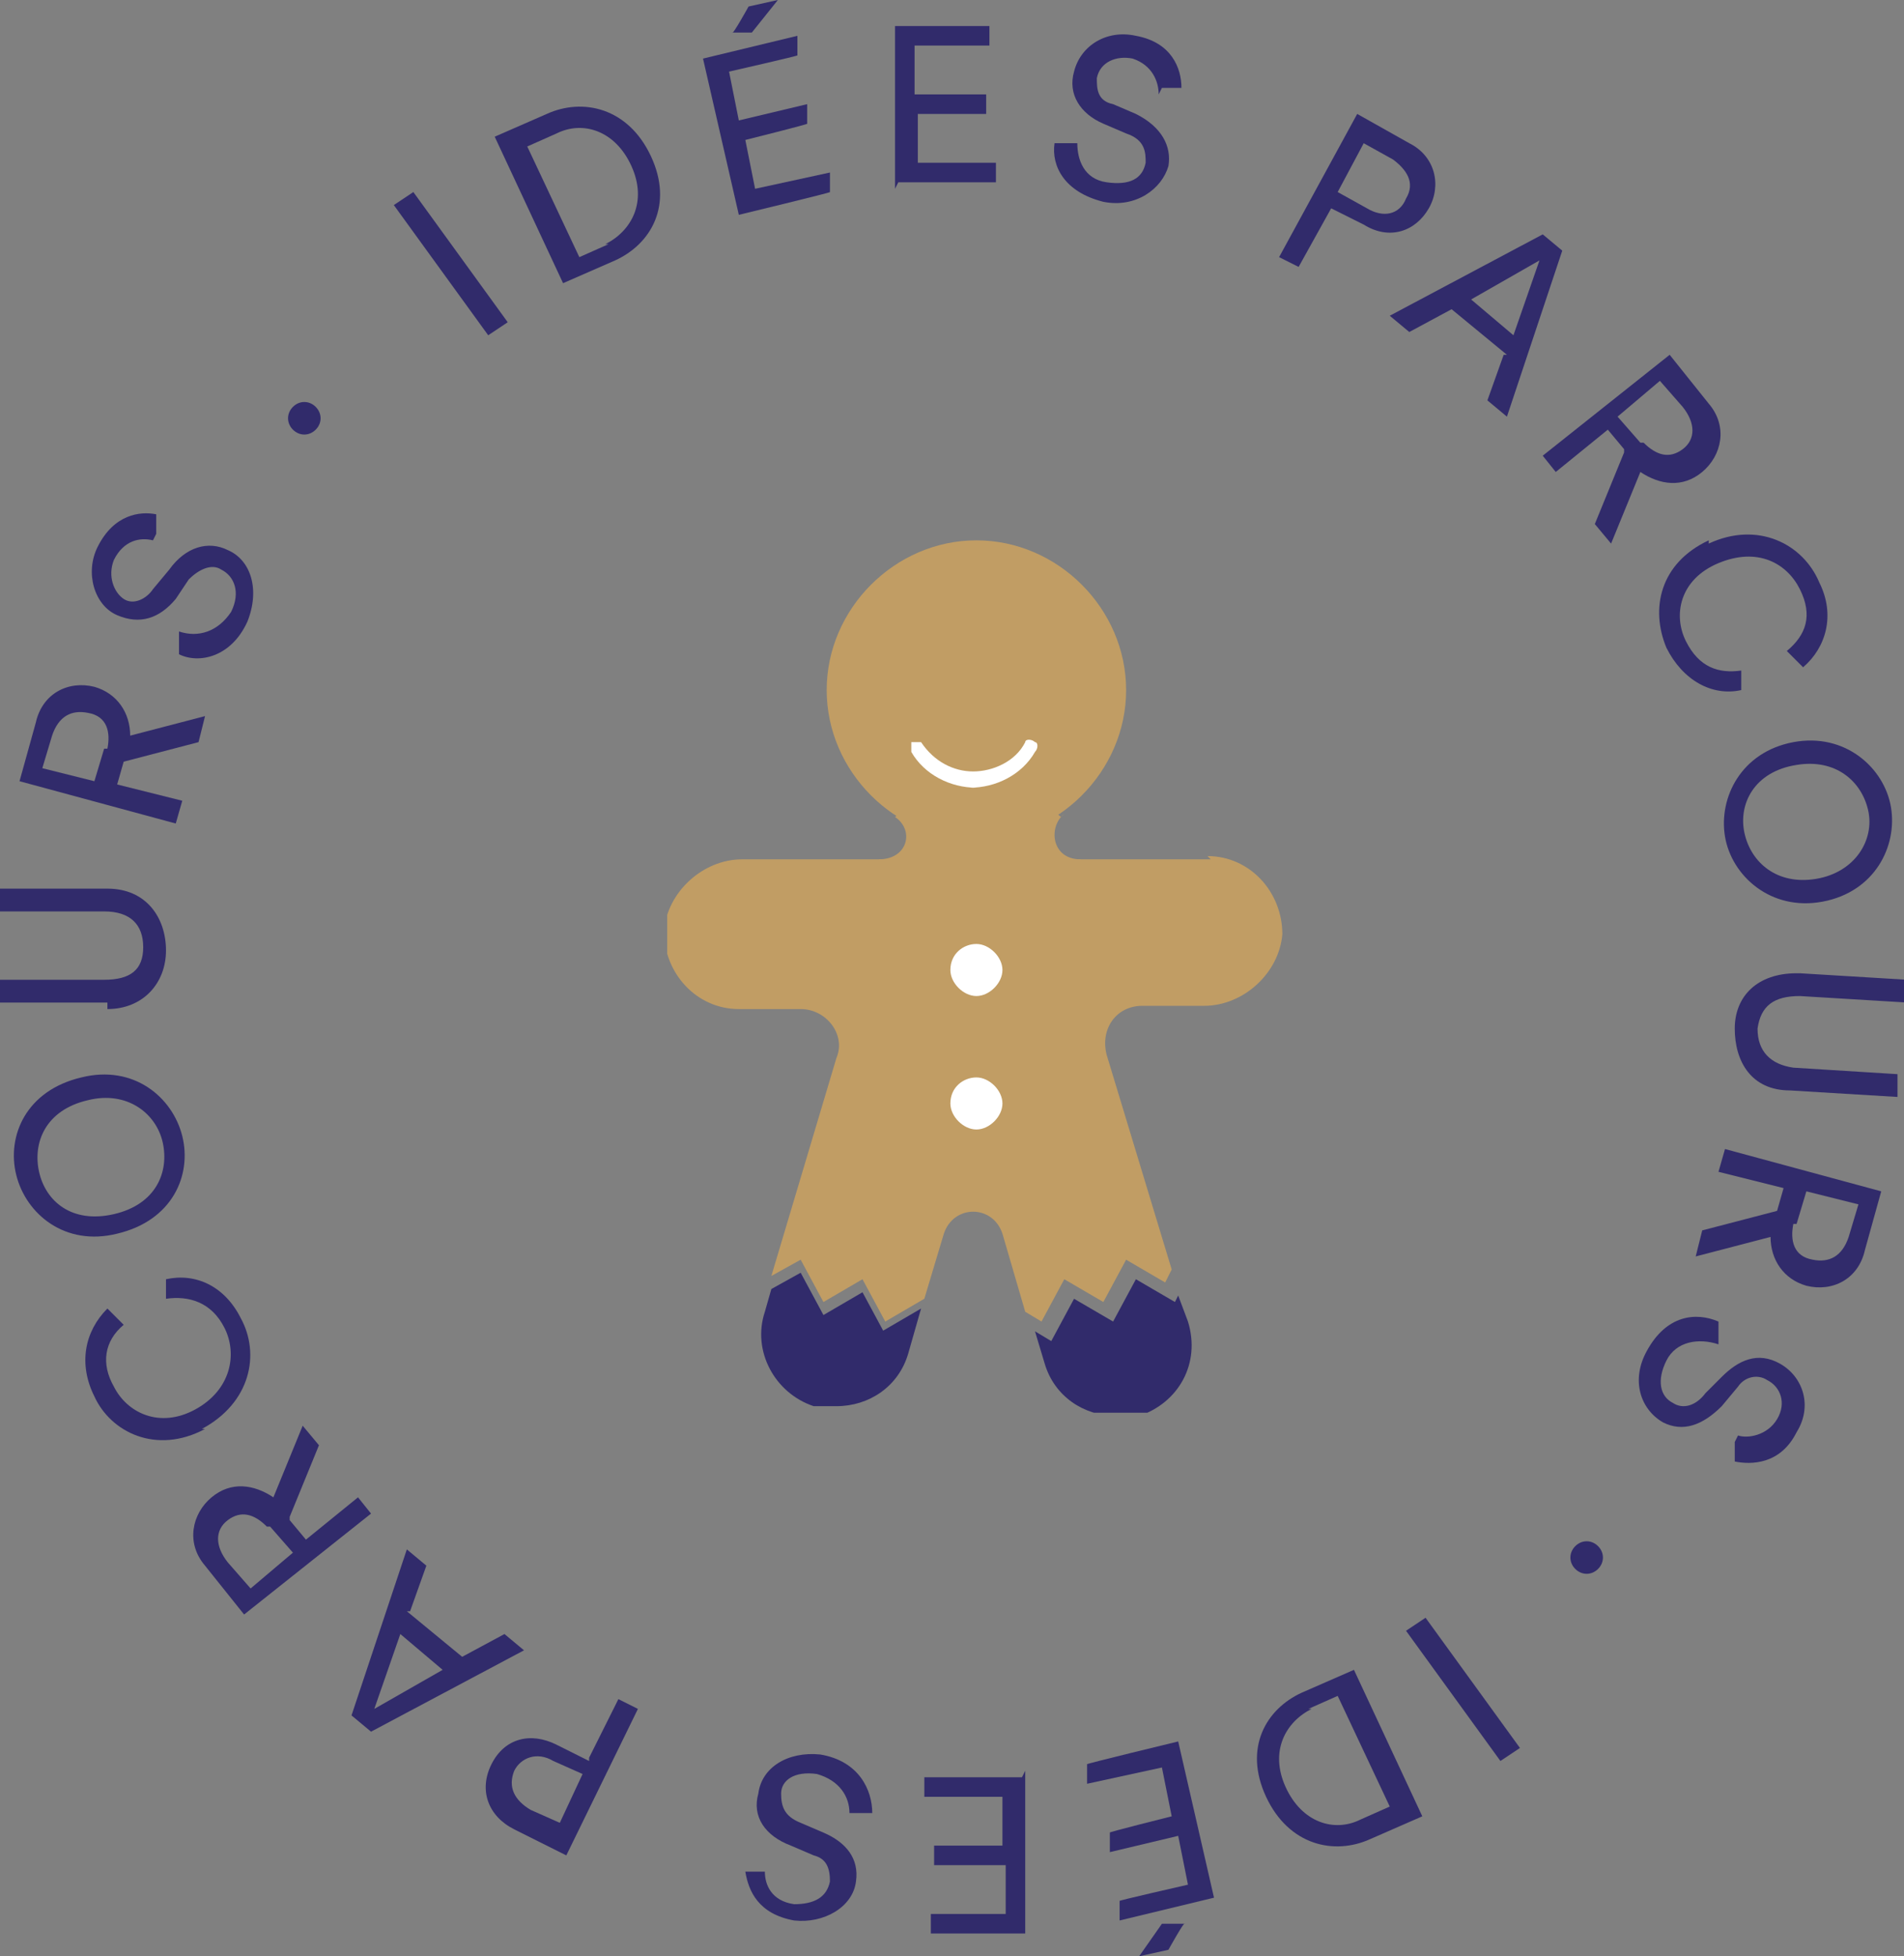 <?xml version="1.0" encoding="UTF-8"?>
<svg xmlns="http://www.w3.org/2000/svg" xmlns:xlink="http://www.w3.org/1999/xlink" version="1.1" viewBox="0 0 58.5 60.1">
  <rect x="0" y="0" width="58.5" height="60.1" fill="#808080" stroke="none"/>
  <defs>
    <style>
      .cls-1 {
        fill: none;
      }

      .cls-2 {
        fill: #c19d64;
      }

      .cls-3 {
        fill: #fff;
      }

      .cls-4 {
        fill: #312b6b;
      }

      .cls-5 {
        clip-path: url(#clippath);
      }
    </style>
    <clipPath id="clippath">
      <rect class="cls-1" x="20.5" y="16.6" width="19" height="26.8"/>
    </clipPath>
  </defs>
  <!-- Generator: Adobe Illustrator 28.7.2, SVG Export Plug-In . SVG Version: 1.2.0 Build 154)  -->
  <g>
    <g id="Calque_1">
      <g>
        <path class="cls-4" d="M15,10.3l-2.9-4,.6-.4,2.9,4-.6.4Z"/>
        <path class="cls-4" d="M17.3,8.7l-2.1-4.5,1.6-.7c1.1-.5,2.5-.2,3.2,1.3.7,1.5,0,2.7-1.1,3.2l-1.6.7ZM18.6,7.5c.8-.4,1.3-1.3.8-2.4-.5-1.1-1.5-1.4-2.3-1l-.9.4,1.6,3.4.9-.4Z"/>
        <path class="cls-4" d="M22.7,6.6l-1.1-4.8,2.9-.7v.6c.1,0-2.1.5-2.1.5l.3,1.5,2.1-.5v.6c.1,0-1.9.5-1.9.5l.3,1.5,2.3-.5v.6c.1,0-2.8.7-2.8.7ZM23.1,1h-.6c0,.1.5-.8.5-.8l.9-.2-.8,1Z"/>
        <path class="cls-4" d="M27.5,5.8V.8c-.1,0,2.9,0,2.9,0v.6s-2.3,0-2.3,0v1.5s2.2,0,2.2,0v.6s-2.1,0-2.1,0v1.5s2.4,0,2.4,0v.6s-3,0-3,0Z"/>
        <path class="cls-4" d="M35.6,2.9c0-.4-.2-.9-.8-1.1-.5-.1-1,.1-1.1.6,0,.3,0,.7.5.8l.7.3c.8.4,1.1,1,1,1.6-.2.7-1,1.3-2,1.1-1.2-.3-1.6-1.1-1.5-1.8h.7c0,.5.2,1.1.9,1.2.7.1,1.1-.1,1.2-.6,0-.3,0-.7-.6-.9l-.7-.3c-.7-.3-1.1-.9-.9-1.6.2-.8,1-1.3,1.9-1.1,1.1.2,1.4,1,1.4,1.6h-.6Z"/>
        <path class="cls-4" d="M40.9,6.4l-1,1.8-.6-.3,2.4-4.4,1.6.9c.8.4,1,1.3.6,2-.4.7-1.2,1-2,.5l-1-.5ZM42,6.4c.5.3,1,.2,1.2-.3.3-.5,0-.9-.4-1.2l-.9-.5-.8,1.5.9.5Z"/>
        <path class="cls-4" d="M46.3,10.9l-1.7-1.4-1.3.7-.6-.5,4.7-2.5.6.5-1.7,5.1-.6-.5.5-1.4ZM45.2,9.2l1.3,1.1.8-2.3-2.1,1.2Z"/>
        <path class="cls-4" d="M49.9,13.8l-.5-.6-1.6,1.3-.4-.5,3.9-3.1,1.2,1.5c.6.7.4,1.6-.2,2.1-.6.5-1.3.4-1.9,0l-.9,2.2-.5-.6.9-2.2ZM50.5,13.6c.4.4.8.5,1.2.2.4-.3.4-.8,0-1.3l-.7-.8-1.3,1.1.7.8Z"/>
        <path class="cls-4" d="M52.5,16.7c1.5-.7,2.9,0,3.4,1.2.5,1,.2,2-.5,2.6l-.5-.5c.6-.5.8-1.1.4-1.9-.4-.8-1.3-1.3-2.5-.8-1.2.5-1.4,1.6-1,2.4.4.8,1,1,1.7.9v.6c-.9.2-1.8-.3-2.3-1.3-.5-1.2-.2-2.6,1.3-3.3Z"/>
        <path class="cls-4" d="M58.1,24.8c.2,1.2-.5,2.6-2.1,2.9-1.6.3-2.8-.8-3-2-.2-1.2.5-2.6,2.1-2.9,1.6-.3,2.8.8,3,2ZM53.6,25.6c.2.9,1,1.6,2.2,1.4s1.8-1.2,1.6-2.1c-.2-.9-1-1.6-2.2-1.4-1.3.2-1.8,1.2-1.6,2.1Z"/>
        <path class="cls-4" d="M55.3,29.9l3.3.2v.7s-3.3-.2-3.3-.2c-.8,0-1.2.3-1.3,1,0,.7.4,1.1,1.1,1.2l3.2.2v.7s-3.3-.2-3.3-.2c-1.2,0-1.7-.9-1.7-1.9,0-1,.7-1.7,1.9-1.7Z"/>
        <path class="cls-4" d="M54.6,37.2l.2-.7-2-.5.2-.7,4.8,1.3-.5,1.8c-.2.9-1,1.3-1.8,1.1-.7-.2-1.1-.8-1.1-1.5l-2.3.6.2-.8,2.3-.6ZM55.1,37.6c-.1.5,0,1,.6,1.1.5.1.9-.1,1.1-.7l.3-1-1.6-.4-.3,1Z"/>
        <path class="cls-4" d="M53.4,44.1c.3.1.9,0,1.2-.5.3-.5.1-1-.3-1.2-.3-.2-.7-.1-.9.2l-.5.6c-.6.6-1.2.8-1.8.5-.7-.4-1-1.3-.5-2.2.6-1.1,1.5-1.2,2.2-.9v.7c-.6-.2-1.3-.1-1.6.5-.3.6-.2,1.1.2,1.3.3.2.7.1,1-.3l.5-.5c.5-.5,1.1-.8,1.8-.4.7.4,1,1.3.5,2.1-.5,1-1.4,1-1.9.9v-.6Z"/>
        <path class="cls-4" d="M49.1,48.2c-.2.2-.5.2-.7,0s-.2-.5,0-.7c.2-.2.5-.2.7,0,.2.2.2.5,0,.7Z"/>
        <path class="cls-4" d="M43.8,49.7l2.9,4-.6.4-2.9-4,.6-.4Z"/>
        <path class="cls-4" d="M41.6,51.3l2.1,4.5-1.6.7c-1.1.5-2.5.2-3.2-1.3-.7-1.5,0-2.7,1.1-3.2l1.6-.7ZM40.3,52.5c-.8.4-1.3,1.3-.8,2.4s1.5,1.4,2.3,1l.9-.4-1.6-3.4-.9.4Z"/>
        <path class="cls-4" d="M36.2,53.5l1.1,4.8-2.9.7v-.6c-.1,0,2.1-.5,2.1-.5l-.3-1.5-2.1.5v-.6c-.1,0,1.9-.5,1.9-.5l-.3-1.5-2.3.5v-.6c-.1,0,2.8-.7,2.8-.7ZM35.8,59.1h.6c0-.1-.5.8-.5.8l-.9.2.7-1Z"/>
        <path class="cls-4" d="M31.5,54.4v5c.1,0-2.9,0-2.9,0v-.6s2.3,0,2.3,0v-1.5s-2.2,0-2.2,0v-.6s2.1,0,2.1,0v-1.5s-2.4,0-2.4,0v-.6s3,0,3,0Z"/>
        <path class="cls-4" d="M23.5,57.5c0,.4.2.9.9,1,.6,0,1-.2,1.1-.7,0-.4-.1-.7-.5-.8l-.7-.3c-.8-.3-1.2-.9-1-1.6.1-.8.9-1.3,1.9-1.2,1.2.2,1.6,1.1,1.6,1.8h-.7c0-.5-.3-1-1-1.2-.7-.1-1.1.2-1.1.6,0,.4.1.7.6.9l.7.3c.7.3,1.1.8,1,1.5-.1.8-1,1.3-1.9,1.2-1.1-.2-1.4-.9-1.5-1.5h.6Z"/>
        <path class="cls-4" d="M18.1,54l.9-1.8.6.3-2.2,4.5-1.6-.8c-.8-.4-1.1-1.2-.7-2,.4-.8,1.2-1,2-.6l1,.5ZM17,54.1c-.5-.3-1-.1-1.2.3-.2.5,0,.9.5,1.2l.9.4.7-1.5-.9-.4Z"/>
        <path class="cls-4" d="M12.5,49.5l1.7,1.4,1.3-.7.6.5-4.7,2.5-.6-.5,1.7-5.1.6.5-.5,1.4ZM13.6,51.3l-1.3-1.1-.8,2.3,2.1-1.2Z"/>
        <path class="cls-4" d="M8.9,46.7l.5.6,1.6-1.3.4.5-3.9,3.1-1.2-1.5c-.6-.7-.4-1.6.2-2.1.6-.5,1.3-.4,1.9,0l.9-2.2.5.6-.9,2.2ZM8.2,46.9c-.4-.4-.8-.5-1.2-.2-.4.3-.4.8,0,1.3l.7.8,1.3-1.1-.7-.8Z"/>
        <path class="cls-4" d="M6.3,43.9c-1.5.8-2.9.1-3.4-1-.5-1-.3-2,.4-2.7l.5.5c-.6.5-.7,1.2-.3,1.9.4.8,1.4,1.3,2.5.7,1.1-.6,1.3-1.7.9-2.5-.4-.8-1.1-1-1.8-.9v-.6c.9-.2,1.8.2,2.3,1.2.6,1.1.3,2.6-1.2,3.4Z"/>
        <path class="cls-4" d="M.5,36.1c-.3-1.2.3-2.6,2-3,1.6-.4,2.8.6,3.1,1.8.3,1.2-.3,2.6-2,3-1.6.4-2.8-.6-3.1-1.8ZM5,35.1c-.2-.9-1.1-1.6-2.3-1.3-1.3.3-1.7,1.3-1.5,2.2.2.9,1,1.6,2.3,1.3,1.3-.3,1.7-1.3,1.5-2.2Z"/>
        <path class="cls-4" d="M3.3,30.8H0C0,30.8,0,30.1,0,30.1h3.2c.8,0,1.2-.3,1.2-1,0-.7-.4-1.1-1.2-1.1H0c0,0,0-.7,0-.7h3.3c1.2,0,1.8.9,1.8,1.9,0,1-.7,1.8-1.8,1.8Z"/>
        <path class="cls-4" d="M3.8,23.4l-.2.7,2,.5-.2.7-4.8-1.3.5-1.8c.2-.9,1-1.3,1.8-1.1.7.2,1.1.8,1.1,1.5l2.3-.6-.2.8-2.3.6ZM3.3,23c.1-.5,0-1-.6-1.1-.5-.1-.9.1-1.1.7l-.3,1,1.6.4.3-1Z"/>
        <path class="cls-4" d="M4.7,16.6c-.4-.1-.9,0-1.2.6-.2.5,0,1,.3,1.2.3.2.7,0,.9-.3l.5-.6c.5-.7,1.2-.9,1.8-.6.7.3,1,1.2.6,2.2-.5,1.1-1.5,1.3-2.1,1v-.7c.6.2,1.2,0,1.6-.6.3-.6.1-1.1-.3-1.3-.3-.2-.7,0-1,.3l-.4.6c-.5.6-1.1.8-1.8.5-.7-.3-1-1.3-.6-2.1.5-1,1.3-1.1,1.8-1v.6Z"/>
        <path class="cls-4" d="M9,12.5c.2-.2.5-.2.7,0,.2.2.2.5,0,.7-.2.2-.5.2-.7,0-.2-.2-.2-.5,0-.7Z"/>
      </g>
      <g class="cls-5">
        <path class="cls-2" d="M25.4,21.2c0-2.5,2.1-4.6,4.6-4.6s4.6,2.1,4.6,4.6-2.1,4.6-4.6,4.6-4.6-2.1-4.6-4.6"/>
        <path class="cls-2" d="M32.6,25.1l-.6-.5h-3.9l-.6.5c.6.4.4,1.3-.5,1.3l.2.7h2.9c0,0,2.9,0,2.9,0l.2-.7c-.9,0-1-1-.5-1.4"/>
        <path class="cls-3" d="M30,24.2c-.8,0-1.6-.4-2-1.1,0-.1,0-.2,0-.3.1,0,.2,0,.3,0,.4.6,1,.9,1.6.9s1.3-.3,1.6-.9c0-.1.2-.1.3,0,.1,0,.1.2,0,.3-.4.7-1.2,1.1-2,1.1"/>
        <path class="cls-4" d="M27.2,41l-.7-1.3-1.2.7-.7-1.3-.9.5-.2.7c-.4,1.2.3,2.5,1.5,2.9.2,0,.4,0,.7,0,1,0,1.9-.6,2.2-1.6l.4-1.4-1.2.7Z"/>
        <path class="cls-4" d="M36.3,39.6l-.2.4-1.2-.7-.7,1.3-1.2-.7-.7,1.3-.5-.3.3,1c.3,1,1.2,1.6,2.2,1.6s.4,0,.7,0c1.2-.4,1.9-1.6,1.5-2.9l-.3-.8Z"/>
        <path class="cls-2" d="M37.2,26.4h-14.4c-1.2,0-2.3,1-2.4,2.2,0,1.3,1,2.4,2.3,2.4h1.9c.8,0,1.4.8,1.1,1.5l-2,6.7.9-.5.7,1.3,1.2-.7.7,1.3,1.2-.7.6-2c.3-.9,1.5-.9,1.8,0l.7,2.4.5.3.7-1.3,1.2.7.7-1.3,1.2.7.2-.4-2-6.6c-.2-.8.3-1.5,1.1-1.5h1.9c1.2,0,2.3-1,2.4-2.2,0-1.3-1-2.4-2.3-2.4"/>
        <path class="cls-3" d="M29.2,29.8c0-.5.4-.8.8-.8s.8.4.8.8-.4.8-.8.8-.8-.4-.8-.8"/>
        <path class="cls-3" d="M29.2,33.9c0-.5.4-.8.8-.8s.8.4.8.8-.4.8-.8.8-.8-.4-.8-.8"/>
      </g>
    </g>
  </g>
</svg>